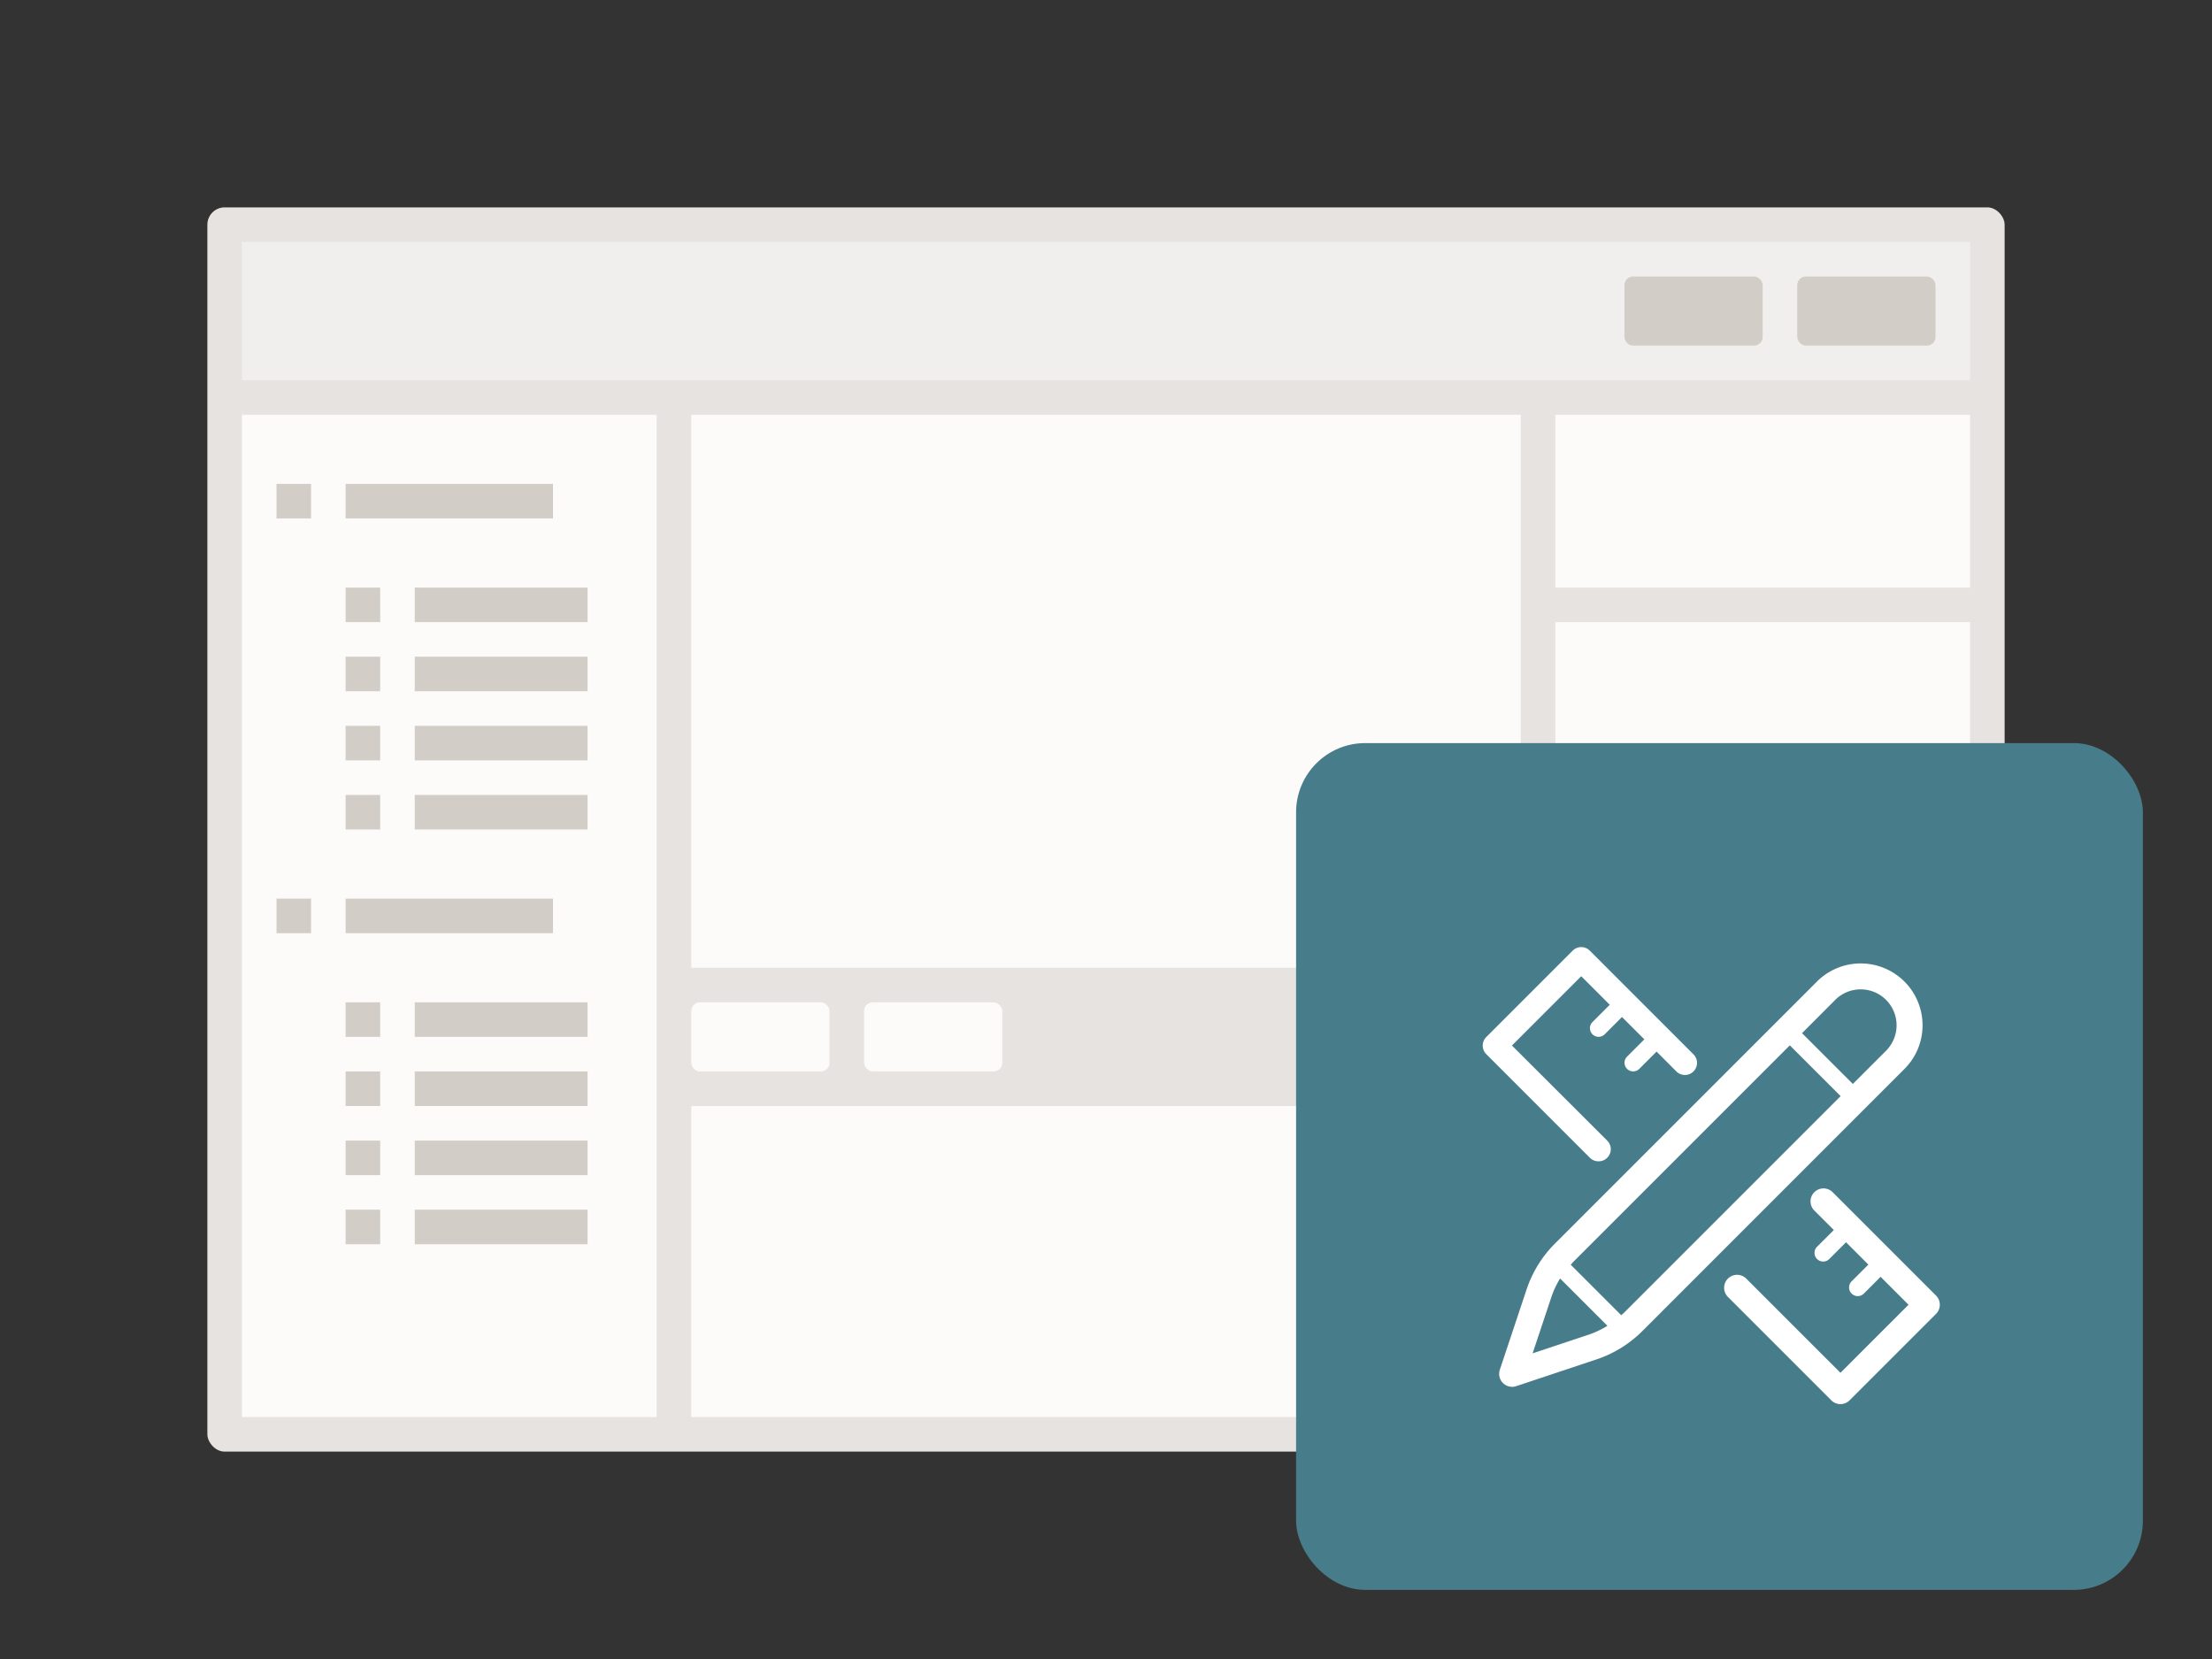 <svg viewBox="0 0 128 96" xmlns="http://www.w3.org/2000/svg" xmlns:xlink="http://www.w3.org/1999/xlink"><rect x="0" y="0" width="128" height="96" fill="#333333" stroke="none"/><symbol id="a" viewBox="0 0 49 49"><path d="M0 0h49v49H0z" fill="none"/><path d="M17.5 24.2A.7.7 0 0018 23l-5.51-5.5 4.01-4.01 1.651 1.652-1 1a.5.5 0 00.708.708l1-1 1.293 1.293-1 1a.5.5 0 00.708.708l1-1L22.005 19a.7.7 0 00.99-.99l-6-6a.7.7 0 00-.99 0l-5 5a.7.7 0 000 .99l6 6a.7.7 0 00.495.2zm18.75-7.872a3.579 3.579 0 00-6.109-2.53l-15.17 15.17a6.788 6.788 0 00-1.63 2.638l-1.552 4.657a.75.75 0 00.711.987.768.768 0 00.237-.038l4.657-1.552a6.79 6.79 0 002.638-1.632L35.2 18.858a3.554 3.554 0 001.05-2.53zM16.919 34.236l-3.233 1.078 1.078-3.233a5.245 5.245 0 01.513-1.1l2.738 2.738a5.217 5.217 0 01-1.096.517zm2.052-1.268c-.05.049-.105.092-.157.139l-2.922-2.922c.048-.051.09-.107.14-.157L28.57 17.49l2.94 2.939zM34.141 17.8l-1.924 1.924-2.94-2.939 1.923-1.927a2.079 2.079 0 013.548 1.47 2.094 2.094 0 01-.607 1.472zm2.889 14.17l-6-6a.75.75 0 00-1.06 1.06l1.146 1.147-.97.969a.5.5 0 00.708.708l.969-.97 1.293 1.293-.97.969a.5.5 0 00.708.708l.969-.97 1.616 1.616-3.939 3.939-5.47-5.469a.75.75 0 00-1.06 1.06l6 6a.748.748 0 001.06 0l5-5a.749.749 0 000-1.06z" fill="#fff"/></symbol><rect fill="#e6e3e0" height="72" rx="1" width="104" x="12" y="12"/><path d="M40 64h48v18H40zM14 24h24v58H14zm76 0h24v10H90zm0 42h24v16H90zm0-30h24v28H90z" fill="#fcfbfa"/><path d="M20 28h12v2H20zm-4 0h2v2h-2zm8 6h10v2H24zm0 4h10v2H24zm0 4h10v2H24zm-4-8h2v2h-2zm0 4h2v2h-2zm0 4h2v2h-2zm4 4h10v2H24zm-4 0h2v2h-2zm0 12h2v2h-2zm0 4h2v2h-2zm0 4h2v2h-2zm0-14h12v2H20zm-4 0h2v2h-2zm8 6h10v2H24zm0 4h10v2H24zm0 4h10v2H24zm-4 4h2v2h-2zm4 0h10v2H24z" fill="#d2cdc7"/><path d="M14 14h100v8H14z" fill="#f1efed"/><rect fill="#d2cdc7" height="4" rx=".5" width="8" x="104" y="16"/><rect fill="#d2cdc7" height="4" rx=".5" width="8" x="94" y="16"/><g fill="#fcfbfa"><path d="M40 24h48v32H40z"/><rect height="4" rx=".5" width="8" x="40" y="58"/><rect height="4" rx=".5" width="8" x="50" y="58"/></g><rect fill="#477d8a" height="49" rx="4" width="49" x="75" y="43"/><use height="49" transform="translate(75 43)" width="49" xlink:href="#a"/></svg>